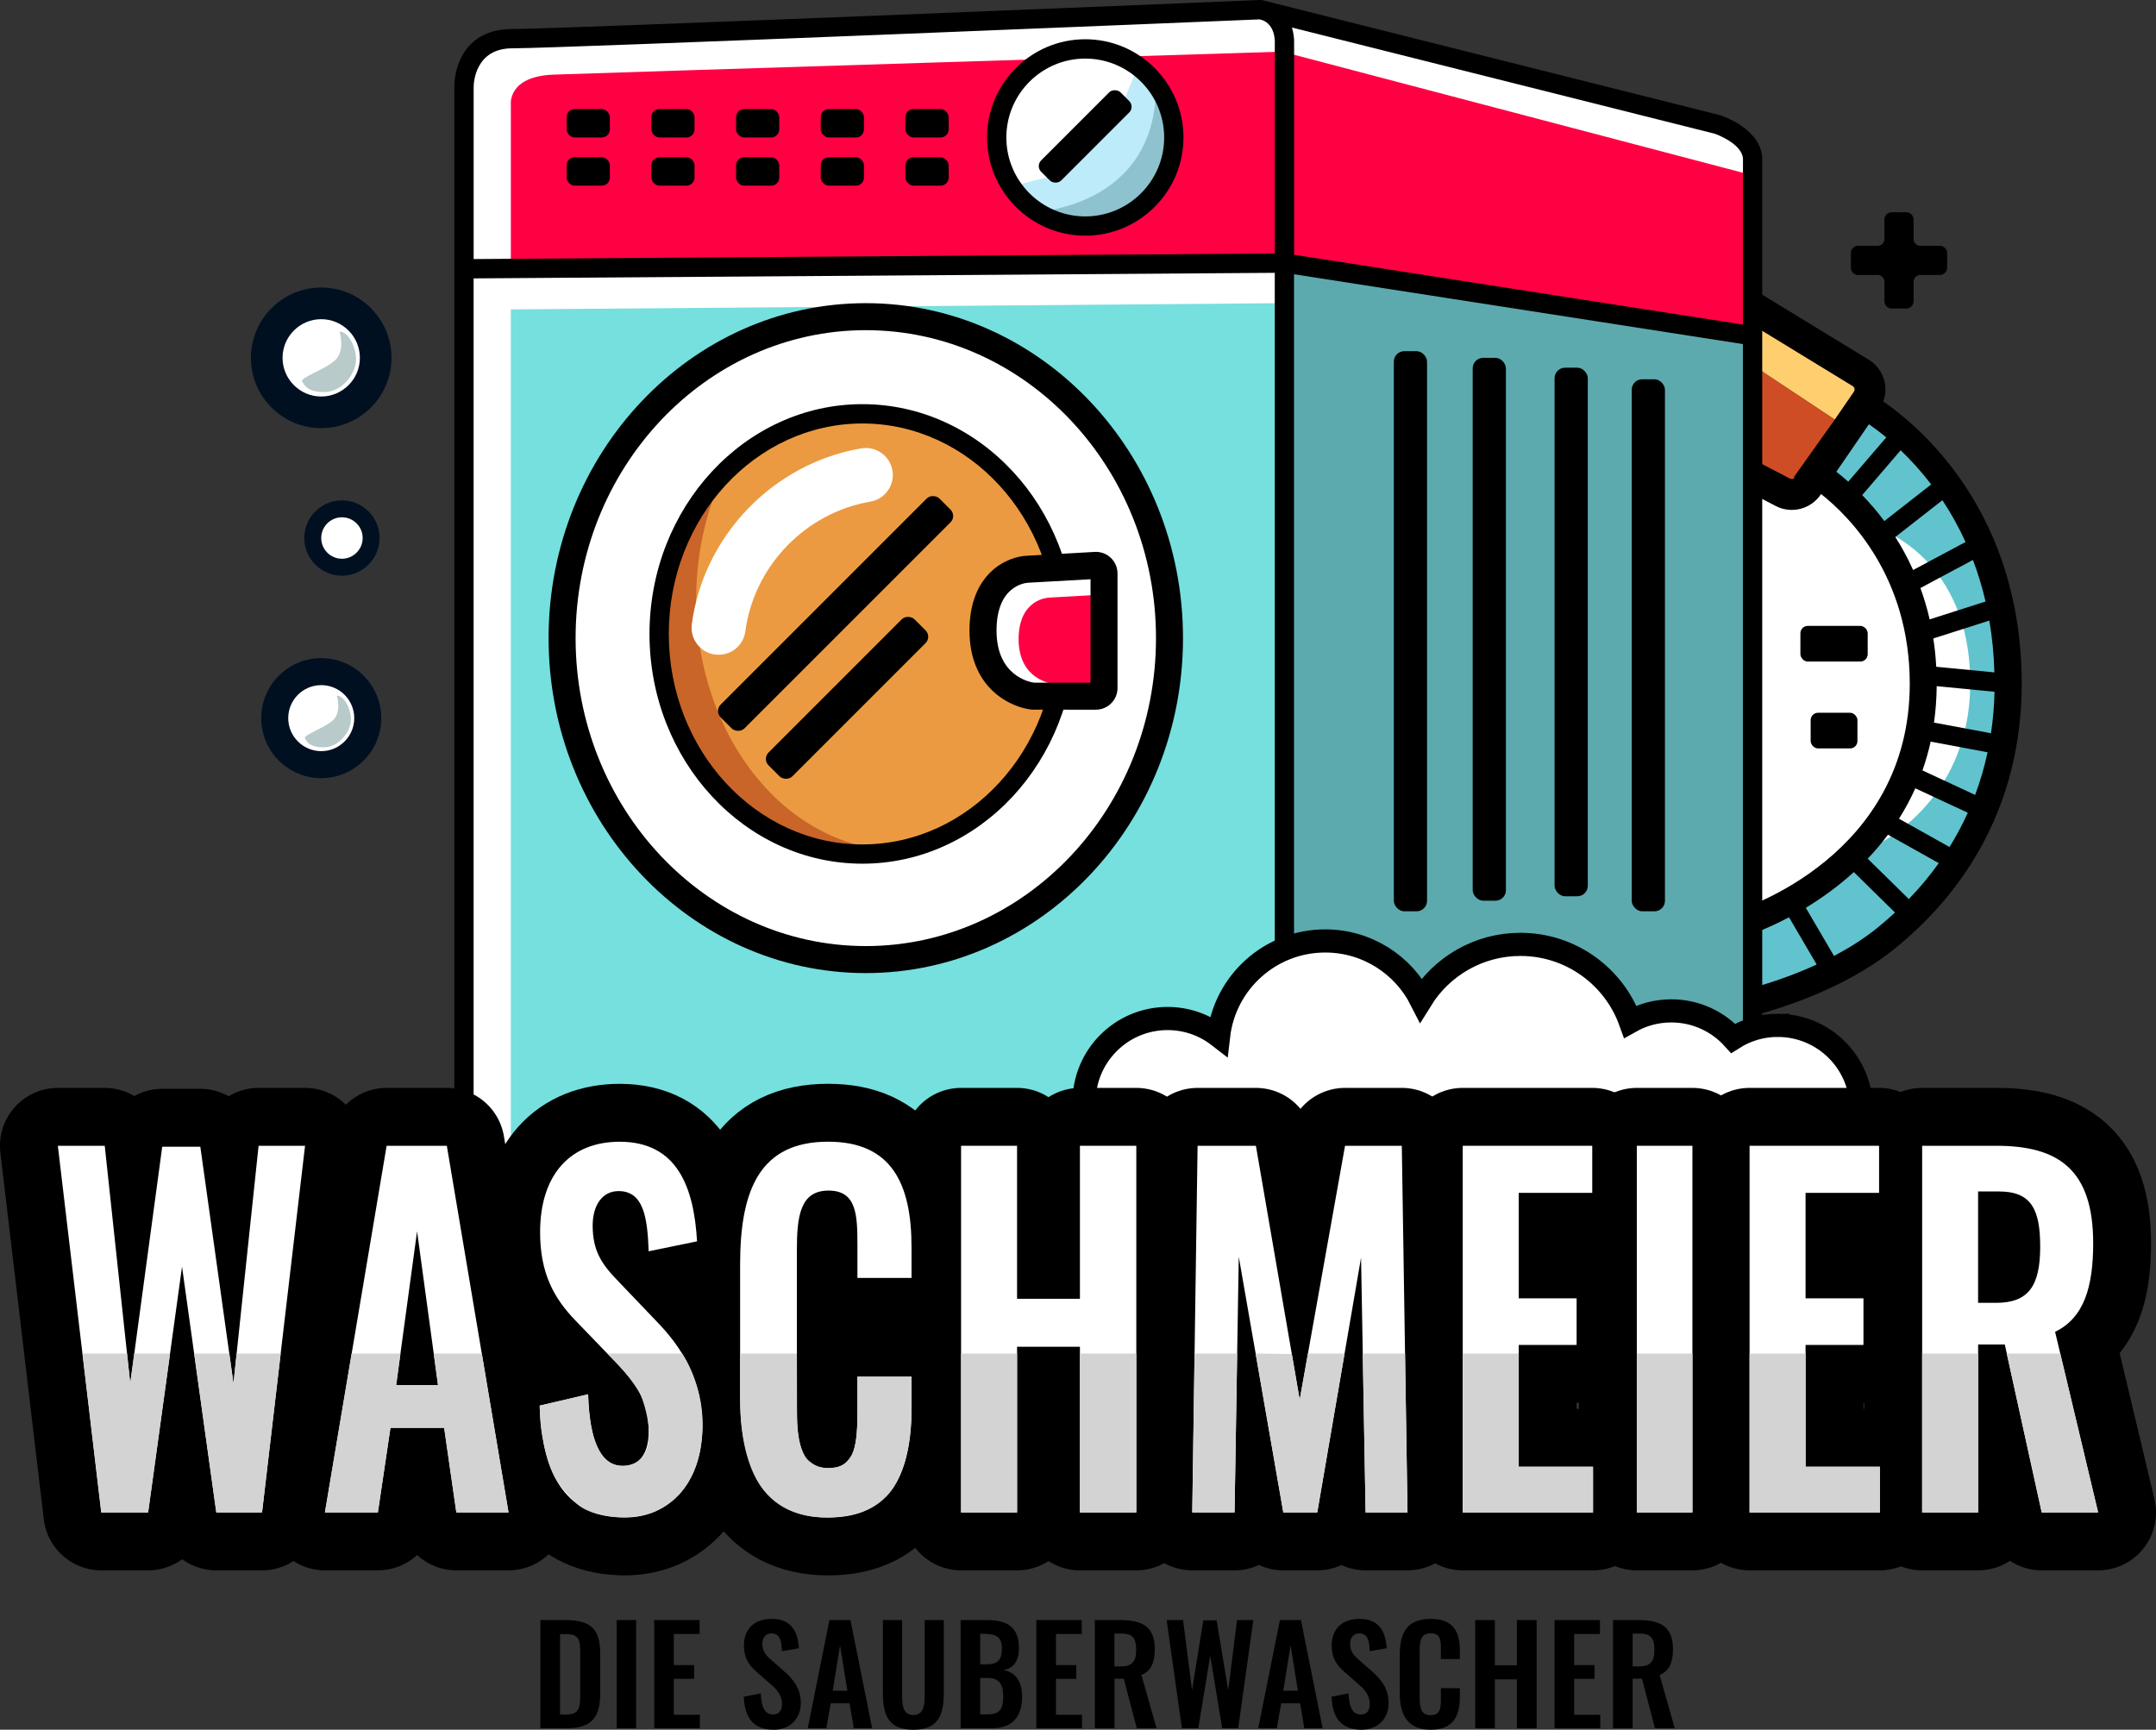 <?xml version="1.0" encoding="UTF-8"?>
<svg id="Ebene_2" data-name="Ebene 2" xmlns="http://www.w3.org/2000/svg" viewBox="0 0 558.7 448.23">
  <rect x="0" y="0" width="558.7" height="448.23" fill="#333333" stroke="none"/>
  <defs>
    <style>
      .cls-1 {
        fill: #bdebf9;
      }

      .cls-2 {
        fill: #cf4d24;
      }

      .cls-3 {
        fill: #8ec2ce;
      }

      .cls-4, .cls-5 {
        fill: #fff;
      }

      .cls-6 {
        fill: #001021;
      }

      .cls-7 {
        fill: #b8caca;
      }

      .cls-8 {
        fill: none;
        stroke-linecap: round;
        stroke-linejoin: round;
        stroke-width: 30px;
      }

      .cls-8, .cls-5 {
        stroke: #000;
      }

      .cls-9 {
        fill: #489aa8;
      }

      .cls-10 {
        fill: #d3d3d3;
      }

      .cls-11 {
        fill: #ff0043;
      }

      .cls-12 {
        fill: #c96528;
      }

      .cls-13 {
        fill: #ffcf6f;
      }

      .cls-14 {
        fill: #ec9a41;
      }

      .cls-5 {
        stroke-miterlimit: 10;
        stroke-width: 6px;
      }

      .cls-15 {
        fill: #b2bbc2;
      }

      .cls-16 {
        fill: #5caaae;
      }

      .cls-17 {
        fill: #75e0de;
      }

      .cls-18 {
        fill: #61c3ce;
      }
    </style>
  </defs>
  <g id="Ebene_9" data-name="Ebene 9">
    <g>
      <polygon class="cls-4" points="453.29 124.13 462.27 128.04 470.96 124.83 473.09 124.83 490.32 144.38 497.65 170.07 495.47 193.63 486.42 213.94 473.46 227.49 460.58 234.93 453.66 236.86 453.29 124.13"/>
      <polygon class="cls-13" points="454.17 78.57 454.17 94.62 478.61 110.81 485.39 98.36 454.17 78.57"/>
      <polygon class="cls-2" points="454.53 122.15 454.17 94.62 478.61 110.81 465.04 128.04 454.53 122.15"/>
      <path class="cls-4" d="M461.68,258.47l-12.34-18.21c4.38-2.97,9.06-5.45,13.58-7.84,13.32-7.05,24.82-13.15,30.48-30.62,6.58-20.27,4.3-31.81,1.89-44.03-.63-3.18-1.28-6.47-1.76-9.89-1.04-7.33-14.33-20.28-23.53-26.81l12.74-17.94c4.95,3.52,29.8,22.05,32.57,41.66.4,2.83.96,5.69,1.56,8.72,2.58,13.08,5.8,29.37-2.54,55.08-8.42,25.95-26.54,35.55-41.11,43.27-4.19,2.22-8.15,4.32-11.54,6.61Z"/>
      <path class="cls-18" d="M455.51,259.52l.24-22.66,15.66-7.82,13.8-9.55s25.35-10.76,25.35-42.58-23.03-39.64-23.03-39.64l-14.47-15.13,11.71-17.56,18.33,16.01,12.66,26.6,6.33,31.93-5.19,30.26-12.48,21.2-20.52,16.67-19.35,10.03-9.06,2.22Z"/>
      <path d="M488.02,104.03c.58-1.59.72-3.32.37-4.99-.51-2.41-2.02-4.54-4.12-5.82l-42.78-26.13v54.32l18.67,9.71c1.32.69,2.75,1.02,4.15,1.02,2.89,0,5.72-1.39,7.46-3.92l.14-.2c7.27,5.74,22.98,21.35,22.98,49.15,0,44.56-43.05,58.25-44.88,58.82l-2.48.76v23.67l-.08,4.73,4.5-1.35.26-.06c7.13-1.73,25.16-6.92,38.69-17.84,21.59-17.43,33-41.2,33-68.72,0-44.12-25.91-66.27-35.86-73.14ZM516.83,174.24l-15.08-1.46c-.14-2.54-.39-4.99-.76-7.33l14.52-4.64c.72,4.19,1.18,8.67,1.31,13.44ZM514.54,155.87l-14.49,4.63c-.66-2.87-1.47-5.57-2.4-8.12l13.61-7.28c1.27,3.34,2.38,6.92,3.27,10.77ZM463.85,124.02l-14.36-7.47v-35.2l30.61,18.7c.31.19.43.47.47.66s.05.5-.16.8l-5.06,7.37-10.51,14.78.25.13c-.31.34-.81.45-1.23.24ZM475.86,122.25l8.45-12.31c1.25.86,2.77,1.98,4.49,3.41l-9.85,11.47c-1.12-1-2.16-1.85-3.09-2.58ZM482.57,128.29l9.96-11.61c2.52,2.41,5.24,5.35,7.91,8.86l-12.14,9.49c-1.92-2.58-3.87-4.82-5.73-6.74ZM491.15,139.16l12.2-9.54c2.13,3.21,4.17,6.82,5.99,10.84l-13.58,7.25c-1.4-3.12-2.97-5.97-4.61-8.55ZM454.53,255.88v-14.06c2.08-.78,5.29-2.12,9.07-4.12l7.17,12.24c-6.1,2.8-11.95,4.73-16.24,5.94ZM486.49,240.44c-3.5,2.83-7.35,5.23-11.23,7.28l-7.31-12.48c3.96-2.4,8.27-5.45,12.45-9.25l10.67,10.48c-1.47,1.36-2.99,2.68-4.58,3.97ZM494.65,232.98l-10.66-10.47c1.83-1.91,3.59-3.98,5.26-6.21l13.16,7.37c-2.32,3.25-4.91,6.36-7.76,9.31ZM505.19,219.49l-13.09-7.33c1.55-2.45,2.97-5.07,4.23-7.88l13.6,6.33c-1.38,3.05-2.96,6.01-4.73,8.87ZM511.83,205.99l-13.65-6.35c.83-2.37,1.55-4.85,2.13-7.46l14.74,2.76c-.81,3.79-1.88,7.48-3.22,11.05ZM501.17,187.25c.42-3,.67-6.14.7-9.44l14.99,1.45c-.08,3.66-.4,7.25-.92,10.75l-14.77-2.76Z"/>
      <rect x="466.55" y="162.19" width="17.44" height="9.24" rx="1.91" ry="1.91"/>
      <path d="M502.67,63.69h-5.07c-.95,0-1.71-.77-1.71-1.71v-5.07c0-1.06-.86-1.91-1.91-1.91h-3.75c-1.06,0-1.91.86-1.91,1.91v5.07c0,.95-.77,1.71-1.71,1.71h-5.07c-1.06,0-1.91.86-1.91,1.91v3.75c0,1.06.86,1.91,1.91,1.91h5.07c.95,0,1.71.77,1.71,1.71v5.07c0,1.06.86,1.91,1.91,1.91h3.75c1.06,0,1.91-.86,1.91-1.91v-5.07c0-.95.77-1.71,1.71-1.71h5.07c1.06,0,1.91-.86,1.91-1.91v-3.75c0-1.06-.86-1.91-1.91-1.91Z"/>
      <rect x="469.21" y="184.7" width="12.12" height="9.24" rx="1.91" ry="1.91"/>
      <polygon class="cls-4" points="120.56 351.18 120.01 21.21 124.98 12.49 137.57 9.73 325.19 2.44 338.33 5.2 431.64 28.26 450.31 34.24 454.17 40.75 454.17 127.56 454.17 336.38 319.45 362.66 304.87 362.22 120.56 351.18"/>
      <path class="cls-11" d="M132.38,70.36V27.07s-.88-7.29,11.04-7.73c11.93-.44,188.83-5.96,188.83-5.96l121.91,32.05v42.16l-120.57-18.33-201.22,1.1Z"/>
      <path class="cls-15" d="M214.27,105.57s-52.3,3.76-52.3,53.4,42.25,59.84,42.25,59.84c0,0-33.64-6.49-33.64-59.84,0-36.38,43.68-53.4,43.68-53.4Z"/>
      <path class="cls-15" d="M266.59,98.22s24.15,29.15,25.18,56.69c1.03,27.53-6.63,49.91-23.71,62.87s-30.35,21.5-63.84,19.14-46.45-29.3-46.45-29.3c0,0,21.2,51.68,82.16,38.58,60.96-13.1,63.52-77.15,63.52-77.15,0,0,3.32-50.21-36.87-70.82Z"/>
      <path class="cls-9" d="M253.85,86.44s34.39,3.24,54.12,44.91c19.73,41.67-.88,78.02-3.39,82.59-2.5,4.57-23.56,38-54.63,42.12s-58.09-1.72-73.91-22.67c15.17,9.42,31.21,20.32,74.36,11.78s54.04-61.48,54.04-71.89,1.33-32.21-11.93-51.79c-13.25-19.58-17.98-29.15-38.66-35.04Z"/>
      <polygon class="cls-17" points="132.37 80.18 332.7 78.56 332.7 349.41 330.35 357.58 319.67 362.22 298.69 362.22 132.37 351.18 132.37 80.18"/>
      <g>
        <path class="cls-4" d="M223.88,82.61l29.96,4.97,28.76,20.43,15.2,25.18,6.59,29-4.83,21.73-4.41,21.94-16.49,19.85-23.92,16.81-28.2,6.85-24.61-3.52-24.05-12.45-19.85-20.7-10.19-26.28s-3.31-26.28-2.87-28.71,10.6-33.35,10.6-33.35l26.94-30.04,22.77-10.21,18.59-1.5Z"/>
        <g>
          <g>
            <ellipse class="cls-14" cx="223.48" cy="164.27" rx="53.12" ry="58.14"/>
            <path class="cls-12" d="M233.53,220.43c-29.34,0-53.12-29.19-53.12-65.21,0-12.79,3.01-24.71,8.19-34.78-11.17,10.66-18.24,26.34-18.24,43.84,0,32.11,23.78,58.14,53.12,58.14,5.07,0,9.96-.79,14.6-2.24-1.5.16-3.02.25-4.55.25Z"/>
          </g>
          <g>
            <path d="M223.48,223.81c-30.42,0-55.17-26.71-55.17-59.54s24.75-59.54,55.17-59.54,55.17,26.71,55.17,59.54-24.75,59.54-55.17,59.54ZM223.48,109.74c-27.67,0-50.17,24.47-50.17,54.54s22.51,54.54,50.17,54.54,50.17-24.46,50.17-54.54-22.51-54.54-50.17-54.54Z"/>
            <path d="M224.36,252.16c-45.32,0-82.2-38.94-82.2-86.8s36.87-86.8,82.2-86.8,82.2,38.94,82.2,86.8-36.87,86.8-82.2,86.8ZM224.36,85.56c-41.46,0-75.2,35.8-75.2,79.8s33.73,79.8,75.2,79.8,75.2-35.8,75.2-79.8-33.73-79.8-75.2-79.8Z"/>
            <g>
              <polygon class="cls-4" points="261.79 150.67 285.21 147.19 285.21 181.08 262.45 181.08 256.56 174.51 253.85 160.39 261.79 150.67"/>
              <path class="cls-11" d="M285.21,155.62v20.13c0,.79-.64,1.42-1.42,1.42h-11s-8.83-.9-8.83-11.53,7.93-10.78,7.93-10.78l11.82-.66c.82-.05,1.5.6,1.5,1.42Z"/>
              <path d="M284,183.91l-16.59-.02c-5.59-.57-16.18-5.58-16.18-20.49s9.81-19.26,15.07-19.4l17.38-.98c1.54-.09,3.05.47,4.16,1.52,1.11,1.05,1.75,2.54,1.75,4.07v29.69c0,3.09-2.51,5.6-5.6,5.6ZM267.98,176.91h14.62v-26.81l-16.09.9c-.81.04-8.27.71-8.27,12.4s8.47,13.33,9.74,13.51Z"/>
            </g>
          </g>
          <path class="cls-4" d="M186.22,169.67c-.31,0-.62-.02-.93-.06-3.83-.51-6.53-4.03-6.02-7.86,3.05-22.93,21.11-41.66,43.91-45.56,3.82-.65,7.43,1.91,8.08,5.72.65,3.81-1.91,7.43-5.72,8.08-16.82,2.87-30.14,16.69-32.39,33.6-.47,3.52-3.47,6.08-6.93,6.08Z"/>
          <rect x="176.43" y="154.61" width="80.19" height="8.72" rx="2.32" ry="2.32" transform="translate(-48.99 199.67) rotate(-45)"/>
          <rect x="192.76" y="176.47" width="53.49" height="8.72" rx="2.32" ry="2.32" transform="translate(-63.58 208.18) rotate(-45)"/>
        </g>
      </g>
      <polygon class="cls-16" points="332.7 68.25 454.17 87.58 454.17 335.94 328.72 359.85 331.15 355.81 333.6 343.22 332.7 68.25"/>
      <rect x="361.19" y="91" width="8.61" height="145.15" rx="2.72" ry="2.72"/>
      <rect x="381.63" y="92.73" width="8.61" height="140.67" rx="2.72" ry="2.72"/>
      <rect x="402.85" y="95.28" width="8.61" height="136.97" rx="2.72" ry="2.72"/>
      <rect x="422.84" y="98.28" width="8.61" height="137.87" rx="2.72" ry="2.72"/>
      <g>
        <rect x="146.84" y="28.26" width="11.19" height="7.36" rx="2.09" ry="2.09"/>
        <rect x="146.84" y="40.75" width="11.19" height="7.36" rx="2.09" ry="2.09"/>
        <rect x="168.79" y="28.26" width="11.19" height="7.36" rx="2.09" ry="2.09"/>
        <rect x="168.79" y="40.75" width="11.19" height="7.36" rx="2.09" ry="2.09"/>
        <rect x="190.74" y="28.26" width="11.19" height="7.36" rx="2.09" ry="2.09"/>
        <rect x="190.74" y="40.75" width="11.19" height="7.36" rx="2.09" ry="2.09"/>
        <rect x="212.69" y="28.26" width="11.19" height="7.36" rx="2.09" ry="2.09"/>
        <rect x="212.69" y="40.75" width="11.19" height="7.36" rx="2.09" ry="2.09"/>
        <rect x="234.64" y="28.26" width="11.19" height="7.36" rx="2.09" ry="2.09"/>
        <rect x="234.64" y="40.75" width="11.19" height="7.36" rx="2.09" ry="2.09"/>
        <g>
          <circle class="cls-4" cx="281.21" cy="35.62" r="22.25"/>
          <polygon class="cls-1" points="262.79 48.11 272.63 45.62 291.29 25.96 295.15 16.57 303.46 28.26 302.22 46.5 291.84 55.56 277.26 59.09 267.66 55 262.79 48.11"/>
          <path class="cls-3" d="M267.66,55s32.21-.96,31.91-33.2c5.15,9.13,7.11,20.76-4.08,30.86-9.71,9.95-27.84,2.34-27.84,2.34Z"/>
          <rect x="266.66" y="31.67" width="29.1" height="7.36" rx="2.09" ry="2.09" transform="translate(57.37 209.2) rotate(-45)"/>
          <path d="M281.23,61.07c-14.03,0-25.45-11.42-25.45-25.45s11.42-25.45,25.45-25.45,25.45,11.42,25.45,25.45-11.42,25.45-25.45,25.45ZM281.23,15.18c-11.27,0-20.45,9.17-20.45,20.45s9.17,20.45,20.45,20.45,20.45-9.17,20.45-20.45-9.17-20.45-20.45-20.45Z"/>
        </g>
      </g>
      <path d="M456.67,41.38c0-7.91-10.42-11.37-10.86-11.51L328.39.37c-.21-.07-.44-.11-.66-.17l-.46-.11-.35-.09h-.36c-1.81.09-181.49,7.52-193.81,7.52s-15.02,9.82-15.02,15.02v330.7l200.24,11.62.31.02,3.71-.72.11.64c1.91-.33,3.55-.91,4.98-1.64l129.58-25.24V41.38ZM451.67,41.38v42.73l-116.32-18.09V11.41c.06-1.16-.09-2.71-.56-4.28l109.55,27.52c.71.25,7.34,2.72,7.34,6.73ZM132.75,12.52c12.27,0,182.21-7.02,193.66-7.5l.56.14c3.5,1.19,3.41,5.53,3.38,6.04v.07s0,54.42,0,54.42l-207.61,1.44V22.55c0-1.03.37-10.03,10.02-10.03ZM317.95,359.85l-195.22-11.33V72.14l207.61-1.44v280.33c-.09.72-.84,4.95-4.98,7.38l-7.41,1.44ZM333.6,356.8c1.08-2,1.61-3.97,1.73-5.41v-.11s0-280.21,0-280.21l116.32,18.09v244.63l-118.07,23Z"/>
      <g>
        <circle class="cls-4" cx="83.24" cy="92.73" r="15.86"/>
        <path class="cls-6" d="M83.24,110.95c-10.05,0-18.22-8.17-18.22-18.22s8.17-18.22,18.22-18.22,18.22,8.17,18.22,18.22-8.17,18.22-18.22,18.22ZM83.24,82.71c-5.53,0-10.02,4.5-10.02,10.02s4.5,10.02,10.02,10.02,10.02-4.5,10.02-10.02-4.5-10.02-10.02-10.02Z"/>
        <path class="cls-7" d="M88,85.95s1.46,4.75-1,7.24-9.35,4.66-8.7,5.69,1.42,2.72,5.79,2.72,8.18-4.62,8.18-8.44-2.49-7.47-4.27-7.21Z"/>
      </g>
      <g>
        <circle class="cls-4" cx="83.24" cy="186.09" r="13.54"/>
        <path class="cls-6" d="M83.24,201.65c-8.58,0-15.55-6.98-15.55-15.56s6.98-15.55,15.55-15.55,15.56,6.98,15.56,15.55-6.98,15.56-15.56,15.56ZM83.24,177.54c-4.72,0-8.55,3.84-8.55,8.55s3.84,8.56,8.55,8.56,8.56-3.84,8.56-8.56-3.84-8.55-8.56-8.55Z"/>
        <path class="cls-7" d="M87.3,180.3s1.24,4.06-.86,6.18-7.98,3.98-7.43,4.86,1.21,2.32,4.94,2.32,6.98-3.95,6.98-7.21-2.13-6.38-3.64-6.16Z"/>
      </g>
      <g>
        <circle class="cls-4" cx="88.61" cy="139.42" r="8.5"/>
        <path class="cls-6" d="M88.61,149.18c-5.38,0-9.76-4.38-9.76-9.76s4.38-9.76,9.76-9.76,9.76,4.38,9.76,9.76-4.38,9.76-9.76,9.76ZM88.61,134.05c-2.96,0-5.37,2.41-5.37,5.37s2.41,5.37,5.37,5.37,5.37-2.41,5.37-5.37-2.41-5.37-5.37-5.37Z"/>
      </g>
      <path class="cls-5" d="M460.7,265.7c-4.26,0-8.22,1.23-11.57,3.36-3.96-4.37-9.68-7.11-16.04-7.11-3.86,0-7.48,1.01-10.62,2.78-4.2-11.67-15.36-20.01-28.48-20.01-10.88,0-20.42,5.75-25.75,14.37-4.59-9.05-13.98-15.26-24.82-15.26-14.28,0-26.04,10.76-27.64,24.61-3.66-2.83-8.24-4.51-13.22-4.51-11.95,0-21.64,9.69-21.64,21.64,0,8.93,5.41,16.6,13.14,19.91,1.25,15.56,14.27,27.8,30.15,27.8,1.02,0,2.02-.05,3.01-.15,5.47,7.83,14.54,12.96,24.82,12.96,9.43,0,17.86-4.32,23.41-11.08,5.48,7.77,14.51,12.85,24.74,12.85,13.07,0,24.21-8.29,28.44-19.91,3.09,1.71,6.65,2.68,10.43,2.68,11.95,0,21.64-9.69,21.64-21.64,11.95,0,21.64-9.69,21.64-21.64s-9.69-21.64-21.64-21.64Z"/>
      <g>
        <path d="M140.04,419.82h6.61c6.82,0,8.89,2.73,8.89,8.72v10.21c0,6.16-2.11,9.1-8.69,9.1h-6.82v-28.03ZM146.72,444.29c3.5,0,3.63-1.87,3.63-5.36v-10.73c0-3.36-.35-4.74-3.7-4.74h-1.52v20.83h1.59Z"/>
        <path d="M159.8,419.82h5.05v28.03h-5.05v-28.03Z"/>
        <path d="M169.52,419.82h11.77v3.6h-6.68v8.06h5.26v3.56h-5.26v9.31h6.75v3.5h-11.84v-28.03Z"/>
        <path d="M192.74,439.68l4.4-.87c.14,3.32.93,5.47,3.18,5.47,1.63,0,2.32-1.11,2.32-2.63,0-2.42-1.25-3.77-3.08-5.36l-3.53-3.08c-2.01-1.73-3.25-3.67-3.25-6.78,0-4.43,2.77-6.92,7.23-6.92,5.26,0,6.75,3.53,7.02,7.61l-4.4.76c-.1-2.63-.48-4.6-2.73-4.6-1.52,0-2.35,1.14-2.35,2.63,0,1.9.8,2.94,2.28,4.22l3.5,3.08c2.28,1.97,4.19,4.43,4.19,8.13,0,4.05-2.84,6.89-7.03,6.89-5.12,0-7.54-2.98-7.75-8.55Z"/>
        <path d="M214.92,419.82h5.47l5.61,28.03h-4.74l-1.11-6.47h-4.88l-1.14,6.47h-4.81l5.61-28.03ZM219.59,438.13l-1.9-11.77-1.9,11.77h3.81Z"/>
        <path d="M228.79,438.78v-18.96h4.98v19.55c0,2.67.31,5.05,2.91,5.05s2.94-2.39,2.94-5.05v-19.55h4.95v18.96c0,5.88-1.63,9.45-7.89,9.45s-7.89-3.56-7.89-9.45Z"/>
        <path d="M248.93,419.82h6.92c4.91,0,8.2,1.66,8.2,7.2,0,3.43-1.42,5.33-4.05,5.74,3.29.62,4.85,2.98,4.85,6.92,0,5.36-2.63,8.17-7.82,8.17h-8.1v-28.03ZM255.78,431.27c3.05,0,3.84-1.35,3.84-4.19s-1.45-3.7-4.57-3.7h-1.04v7.89h1.77ZM255.99,444.25c3.11,0,3.98-1.45,3.98-4.6,0-3.32-1.11-4.84-4.15-4.84h-1.8v9.45h1.97Z"/>
        <path d="M268.55,419.82h11.77v3.6h-6.68v8.06h5.26v3.56h-5.26v9.31h6.75v3.5h-11.84v-28.03Z"/>
        <path d="M283.71,419.82h6.75c5.61,0,8.79,1.8,8.79,7.44,0,3.36-.83,5.71-3.46,6.78l3.91,13.81h-5.12l-3.36-12.84h-2.42v12.84h-5.09v-28.03ZM290.42,431.83c2.94,0,4.01-1.28,4.01-4.29,0-2.84-.8-4.22-3.74-4.22h-1.9v8.51h1.63Z"/>
        <path d="M302.32,419.82h4.26l2.32,18.17,2.91-18.1h3.46l3.01,18.1,2.28-18.17h4.22l-3.91,28.03h-4.15l-3.11-18.79-3.08,18.79h-4.26l-3.95-28.03Z"/>
        <path d="M331.66,419.82h5.47l5.61,28.03h-4.74l-1.11-6.47h-4.88l-1.14,6.47h-4.81l5.61-28.03ZM336.34,438.13l-1.9-11.77-1.9,11.77h3.81Z"/>
        <path d="M345.05,439.68l4.4-.87c.14,3.32.93,5.47,3.18,5.47,1.63,0,2.32-1.11,2.32-2.63,0-2.42-1.25-3.77-3.08-5.36l-3.53-3.08c-2.01-1.73-3.25-3.67-3.25-6.78,0-4.43,2.77-6.92,7.23-6.92,5.26,0,6.75,3.53,7.03,7.61l-4.4.76c-.1-2.63-.48-4.6-2.73-4.6-1.52,0-2.35,1.14-2.35,2.63,0,1.9.8,2.94,2.28,4.22l3.5,3.08c2.28,1.97,4.19,4.43,4.19,8.13,0,4.05-2.84,6.89-7.03,6.89-5.12,0-7.54-2.98-7.75-8.55Z"/>
        <path d="M362.73,438.89v-10c0-5.74,1.83-9.38,7.99-9.38,5.75,0,7.58,3.18,7.58,8.06v2.35h-4.91v-2.42c0-2.35-.04-4.26-2.63-4.26s-2.87,2.01-2.87,4.57v12.15c0,3.05.62,4.5,2.87,4.5,2.53,0,2.63-1.97,2.63-4.46v-2.53h4.91v2.25c0,4.95-1.66,8.51-7.58,8.51s-7.99-3.88-7.99-9.34Z"/>
        <path d="M382.28,419.82h5.09v11.7h5.71v-11.7h5.12v28.03h-5.12v-12.67h-5.71v12.67h-5.09v-28.03Z"/>
        <path d="M402.84,419.82h11.77v3.6h-6.68v8.06h5.26v3.56h-5.26v9.31h6.75v3.5h-11.83v-28.03Z"/>
        <path d="M417.99,419.82h6.75c5.61,0,8.79,1.8,8.79,7.44,0,3.36-.83,5.71-3.46,6.78l3.91,13.81h-5.12l-3.36-12.84h-2.42v12.84h-5.09v-28.03ZM424.71,431.83c2.94,0,4.01-1.28,4.01-4.29,0-2.84-.8-4.22-3.74-4.22h-1.9v8.51h1.63Z"/>
      </g>
      <g>
        <g>
          <path class="cls-8" d="M15,296.91h12.14l6.61,61.59,8.29-61.35h9.87l8.59,61.35,6.51-61.59h12.04l-11.15,95.02h-11.85l-8.88-63.7-8.79,63.7h-12.14l-11.25-95.02Z"/>
          <path class="cls-8" d="M100.19,296.91h15.6l15.99,95.02h-13.52l-3.16-21.94h-13.92l-3.26,21.94h-13.72l15.99-95.02ZM113.51,358.96l-5.43-39.89-5.43,39.89h10.86Z"/>
          <path class="cls-8" d="M139.87,364.24l12.54-2.93c.4,11.26,2.67,18.54,9.08,18.54,4.64,0,6.61-3.75,6.61-8.92,0-8.21-3.55-12.79-8.79-18.18l-10.07-10.44c-5.73-5.87-9.28-12.43-9.28-22.99,0-15.02,7.9-23.46,20.63-23.46,15,0,19.25,11.96,20.04,25.81l-12.54,2.58c-.3-8.92-1.38-15.6-7.8-15.6-4.34,0-6.71,3.87-6.71,8.92,0,6.45,2.27,9.97,6.51,14.31l9.97,10.44c6.52,6.69,11.94,15.02,11.94,27.57,0,13.73-8.09,23.34-20.04,23.34-14.61,0-21.52-10.09-22.11-28.98Z"/>
          <path class="cls-8" d="M191.79,361.54v-33.9c0-19.47,5.23-31.79,22.8-31.79,16.39,0,21.62,10.79,21.62,27.33v7.98h-14.02v-8.21c0-7.98-.1-14.43-7.5-14.43s-8.19,6.8-8.19,15.49v41.18c0,10.32,1.78,15.25,8.19,15.25,7.21,0,7.5-6.69,7.5-15.13v-8.56h14.02v7.63c0,16.77-4.74,28.86-21.62,28.86s-22.8-13.14-22.8-31.67Z"/>
          <path class="cls-8" d="M249.05,296.91h14.51v39.65h16.29v-39.65h14.61v95.02h-14.61v-42.94h-16.29v42.94h-14.51v-95.02Z"/>
          <path class="cls-8" d="M310.35,296.91h15.1l11.35,65.81,11.75-65.81h14.71l1.48,95.02h-10.86l-1.18-66.04-11.35,66.04h-8.79l-11.55-66.28-1.09,66.28h-10.96l1.38-95.02Z"/>
          <path class="cls-8" d="M379.05,296.91h33.56v12.2h-19.05v27.33h15v12.08h-15v31.56h19.25v11.85h-33.76v-95.02Z"/>
          <path class="cls-8" d="M424.16,296.91h14.41v95.02h-14.41v-95.02Z"/>
          <path class="cls-8" d="M453.38,296.91h33.56v12.2h-19.05v27.33h15v12.08h-15v31.56h19.25v11.85h-33.76v-95.02Z"/>
          <path class="cls-8" d="M498.1,296.91h19.25c15.99,0,25.07,6.1,25.07,25.22,0,11.38-2.37,19.36-9.87,22.99l11.15,46.81h-14.61l-9.57-43.52h-6.91v43.52h-14.51v-95.02ZM517.24,337.61c8.39,0,11.45-4.34,11.45-14.55,0-9.62-2.27-14.31-10.66-14.31h-5.43v28.86h4.64Z"/>
        </g>
        <g>
          <path class="cls-4" d="M15,296.91h12.14l6.61,61.59,8.29-61.35h9.87l8.59,61.35,6.51-61.59h12.04l-11.15,95.02h-11.85l-8.88-63.7-8.79,63.7h-12.14l-11.25-95.02Z"/>
          <path class="cls-4" d="M100.19,296.91h15.6l15.99,95.02h-13.52l-3.16-21.94h-13.92l-3.26,21.94h-13.72l15.99-95.02ZM113.51,358.96l-5.43-39.89-5.43,39.89h10.86Z"/>
          <path class="cls-4" d="M139.87,364.24l12.54-2.93c.4,11.26,2.67,18.54,9.08,18.54,4.64,0,6.61-3.75,6.61-8.92,0-8.21-3.55-12.79-8.79-18.18l-10.07-10.44c-5.73-5.87-9.28-12.43-9.28-22.99,0-15.02,7.9-23.46,20.63-23.46,15,0,19.25,11.96,20.04,25.81l-12.54,2.58c-.3-8.92-1.38-15.6-7.8-15.6-4.34,0-6.71,3.87-6.71,8.92,0,6.45,2.27,9.97,6.51,14.31l9.97,10.44c6.52,6.69,11.94,15.02,11.94,27.57,0,13.73-8.09,23.34-20.04,23.34-14.61,0-21.52-10.09-22.11-28.98Z"/>
          <path class="cls-4" d="M191.79,361.54v-33.9c0-19.47,5.23-31.79,22.8-31.79,16.39,0,21.62,10.79,21.62,27.33v7.98h-14.02v-8.21c0-7.98-.1-14.43-7.5-14.43s-8.19,6.8-8.19,15.49v41.18c0,10.32,1.78,15.25,8.19,15.25,7.21,0,7.5-6.69,7.5-15.13v-8.56h14.02v7.63c0,16.77-4.74,28.86-21.62,28.86s-22.8-13.14-22.8-31.67Z"/>
          <path class="cls-4" d="M249.05,296.91h14.51v39.65h16.29v-39.65h14.61v95.02h-14.61v-42.94h-16.29v42.94h-14.51v-95.02Z"/>
          <path class="cls-4" d="M310.35,296.91h15.1l11.35,65.81,11.75-65.81h14.71l1.48,95.02h-10.86l-1.18-66.04-11.35,66.04h-8.79l-11.55-66.28-1.09,66.28h-10.96l1.38-95.02Z"/>
          <path class="cls-4" d="M379.05,296.91h33.56v12.2h-19.05v27.33h15v12.08h-15v31.56h19.25v11.85h-33.76v-95.02Z"/>
          <path class="cls-4" d="M424.16,296.91h14.41v95.02h-14.41v-95.02Z"/>
          <path class="cls-4" d="M453.38,296.91h33.56v12.2h-19.05v27.33h15v12.08h-15v31.56h19.25v11.85h-33.76v-95.02Z"/>
          <path class="cls-4" d="M498.1,296.91h19.25c15.99,0,25.07,6.1,25.07,25.22,0,11.38-2.37,19.36-9.87,22.99l11.15,46.81h-14.61l-9.57-43.52h-6.91v43.52h-14.51v-95.02ZM517.24,337.61c8.39,0,11.45-4.34,11.45-14.55,0-9.62-2.27-14.31-10.66-14.31h-5.43v28.86h4.64Z"/>
        </g>
        <g>
          <polygon class="cls-10" points="21.38 350.75 32.92 350.75 33.74 358.4 34.8 350.75 44.07 350.75 38.39 391.93 26.25 391.93 21.38 350.75"/>
          <polygon class="cls-10" points="50.32 350.75 59.42 350.75 60.5 358.49 61.32 350.75 72.74 350.75 67.91 391.93 56.06 391.93 50.32 350.75"/>
          <polygon class="cls-10" points="91.13 350.75 103.77 350.75 102.66 358.96 113.51 358.96 112.4 350.75 124.85 350.75 131.78 391.93 118.25 391.93 115.09 369.99 101.18 369.99 97.92 391.93 84.2 391.93 91.13 350.75"/>
          <path class="cls-10" d="M139.87,364.24l12.54-2.93s-.31,20.11,9.97,18.48,3.77-18.08,3.77-18.08c0,0-1.76-4.12-8.76-10.97h19.38s6.3,9.01,5.18,21.23c-1.12,12.23-6.81,17.22-12.16,19.67s-16.3,2.18-20.83-2.43-6.6-7.18-8.33-16.64c-.77-3.54-.77-8.34-.77-8.34Z"/>
          <path class="cls-10" d="M191.79,350.75l.05,13.77s-.12,11,4.19,18.84,11.75,9.86,17.97,9.86,14.44-1.56,18.37-9.21,3.81-16.59,3.82-17.8,0-9.47,0-9.47h-14v10.8s.01,7.23-1.51,9.58-2.78,3.31-6.27,3.31-5.54-2.63-5.54-2.63c0,0-2.33-2.91-2.33-10.23s-.04-16.82-.04-16.82h-14.71Z"/>
          <rect class="cls-10" x="249.05" y="350.75" width="14.51" height="41.18"/>
          <rect class="cls-10" x="279.84" y="350.75" width="14.61" height="41.18"/>
          <polygon class="cls-10" points="309.56 350.75 308.96 391.93 319.92 391.93 320.59 350.75 309.56 350.75"/>
          <polygon class="cls-10" points="325.38 350.75 332.55 391.93 341.34 391.93 348.42 350.75 338.94 350.75 336.8 362.72 334.76 350.87 325.38 350.75"/>
          <polygon class="cls-10" points="353.14 350.75 353.88 391.93 364.73 391.93 364.09 350.75 353.14 350.75"/>
          <polygon class="cls-10" points="379.05 350.75 379.05 391.93 412.81 391.93 412.81 380.08 393.56 380.08 393.56 350.75 379.05 350.75"/>
          <rect class="cls-10" x="424.16" y="350.75" width="14.41" height="41.18"/>
          <polygon class="cls-10" points="453.38 350.75 453.38 391.93 487.14 391.93 487.14 380.08 467.89 380.08 467.89 350.75 453.38 350.75"/>
          <rect class="cls-10" x="498.1" y="350.75" width="14.51" height="41.18"/>
          <polygon class="cls-10" points="520.03 350.75 529.09 391.93 543.7 391.93 533.89 350.75 520.03 350.75"/>
        </g>
      </g>
    </g>
  </g>
</svg>